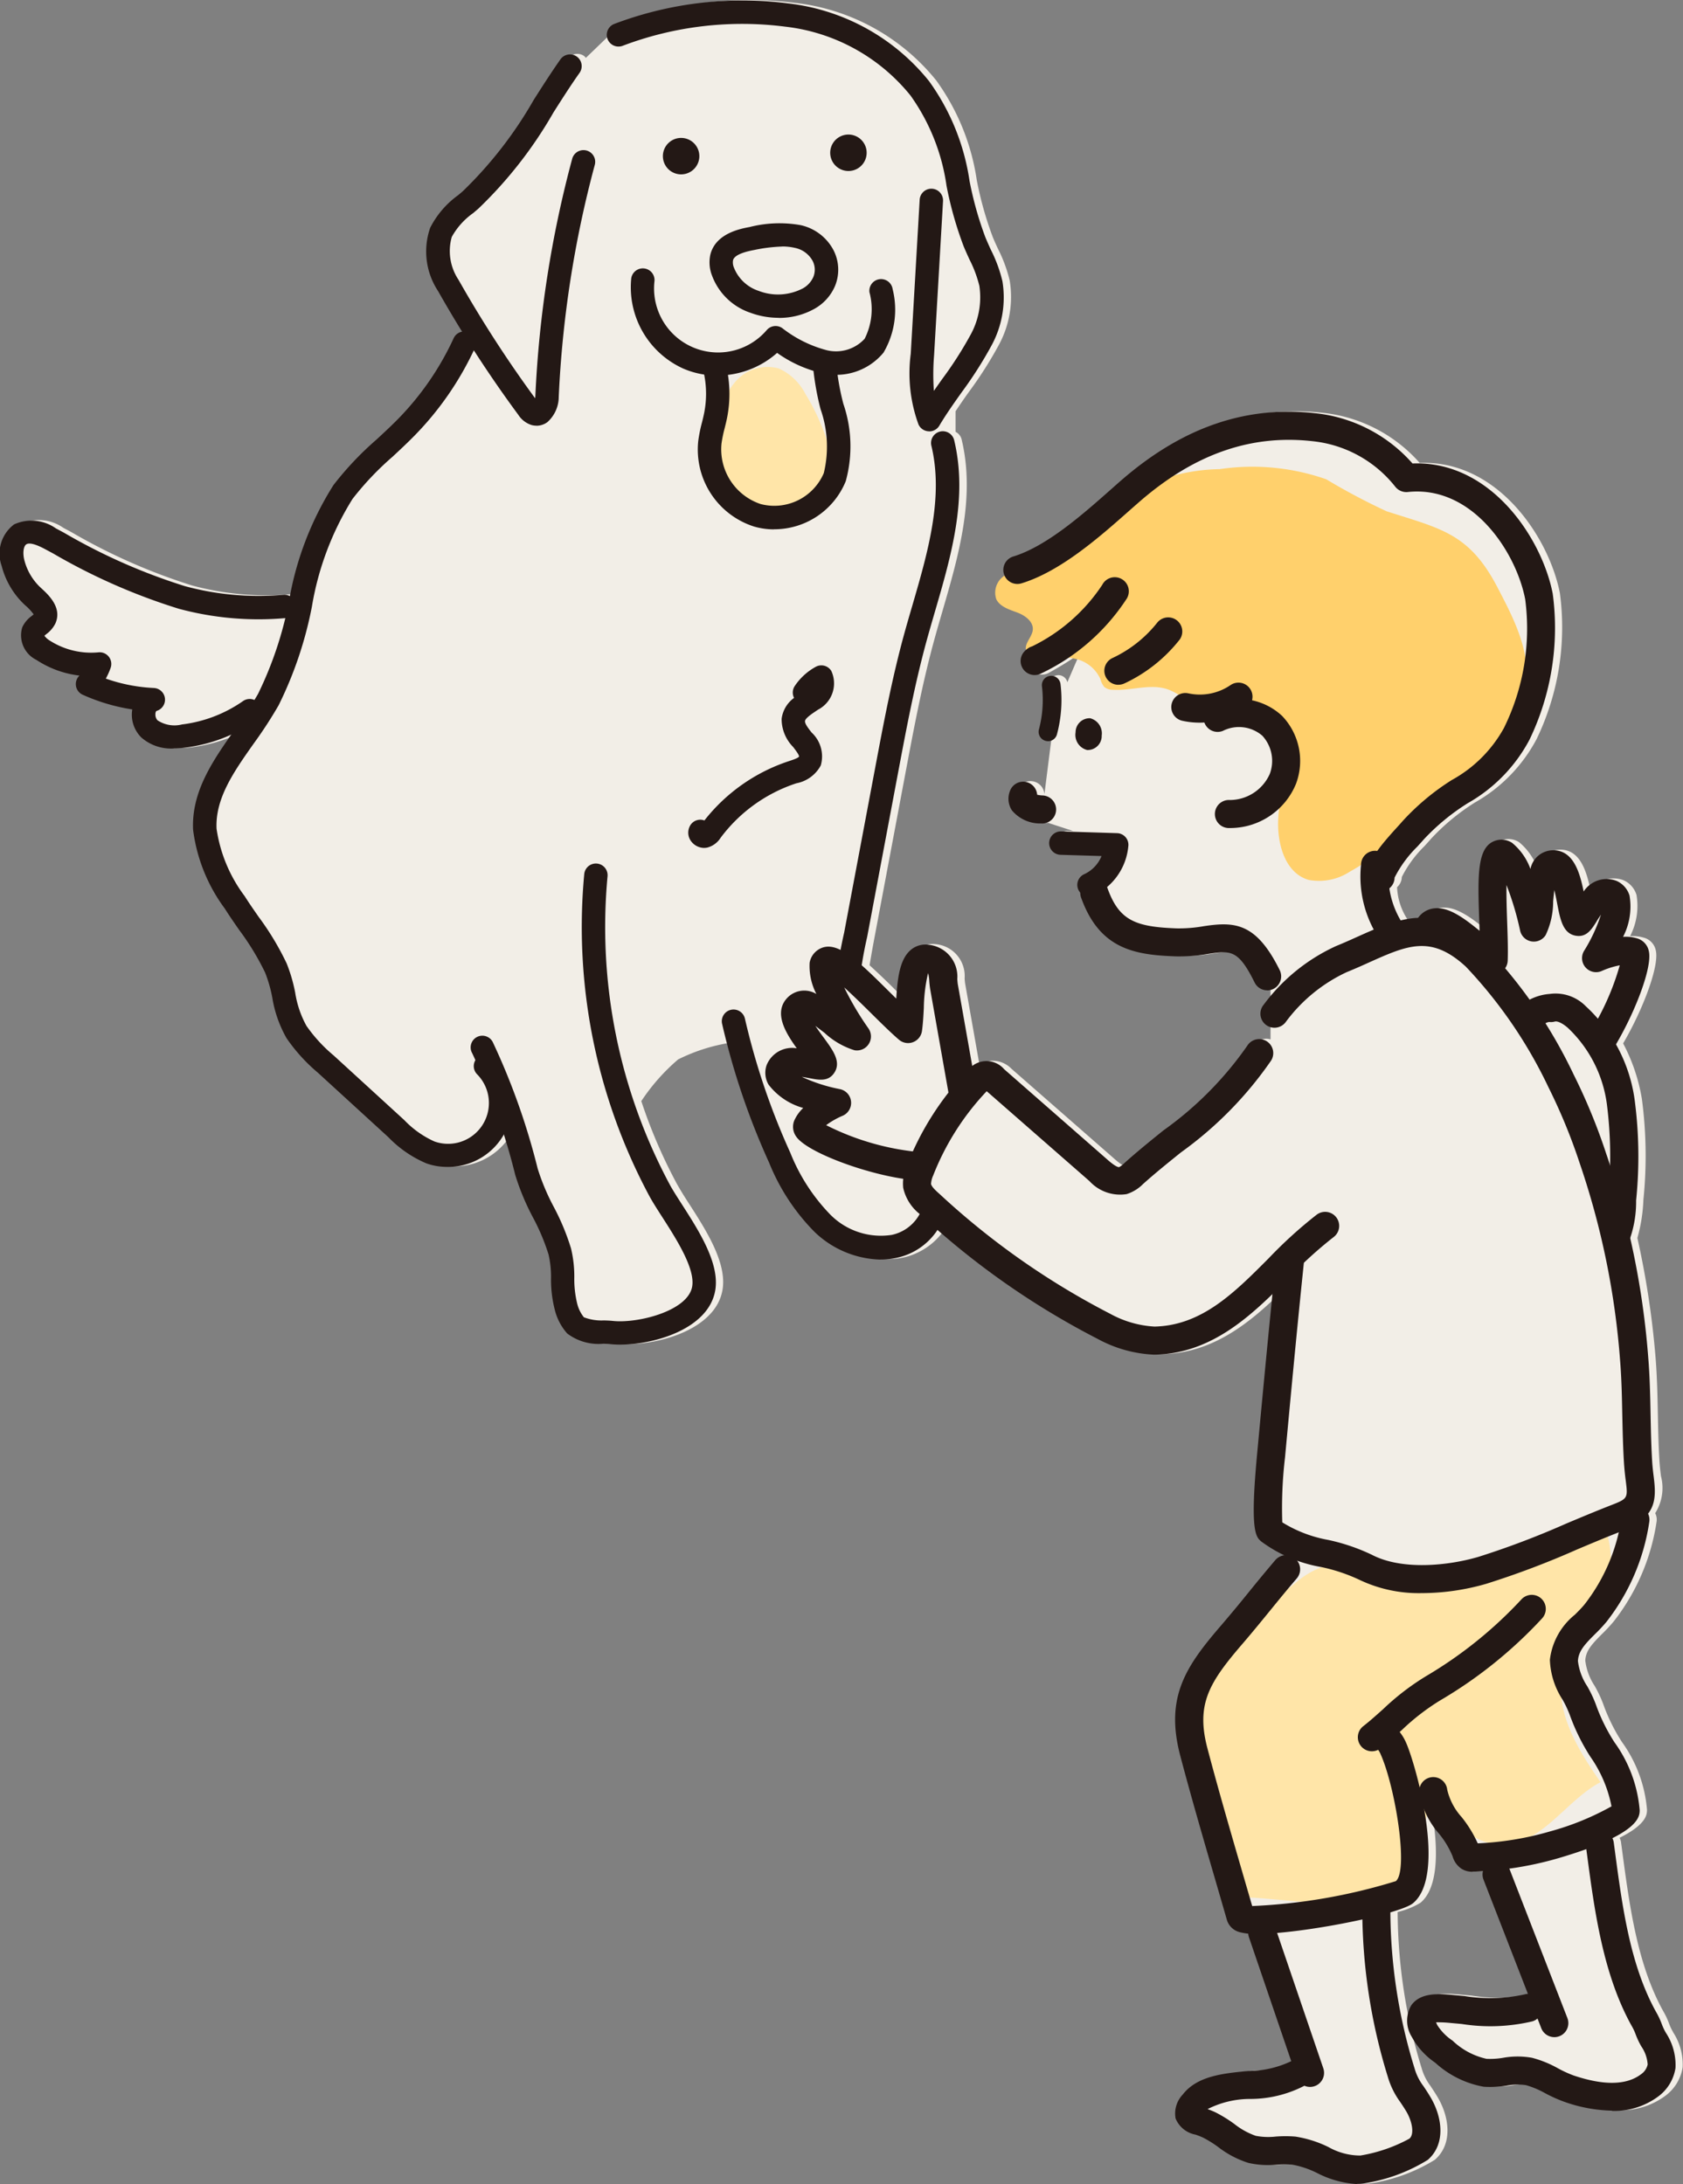 <svg xmlns="http://www.w3.org/2000/svg" width="95.951" height="124.509"><rect width="100%" height="100%" fill="#808080" stroke="none"/><defs><clipPath id="a"><path data-name="長方形 48" fill="none" d="M0 0h95.951v124.509H0z"/></clipPath></defs><g data-name="グループ 1656"><g data-name="グループ 1655" clip-path="url(#a)"><path data-name="パス 4201" d="M95.39 115.852a2.97 2.97 0 0 1-.232-.49 4.444 4.444 0 0 0-.338-.717c-1.475-2.669-1.913-5.959-2.338-9.142l-.067-.5a.787.787 0 0 0-.08-.233c1.549-.774 1.561-1.336 1.564-1.6a7.674 7.674 0 0 0-1.435-3.87 10.466 10.466 0 0 1-1.005-2 7.059 7.059 0 0 0-.546-1.193 3.326 3.326 0 0 1-.533-1.443c.027-.559.382-.941.959-1.518a9.607 9.607 0 0 0 .657-.705 12.094 12.094 0 0 0 2.45-5.7.788.788 0 0 0-.081-.477 2.68 2.68 0 0 0 .331-2.109c-.031-.245-.065-.52-.086-.834-.057-.89-.075-1.808-.093-2.694-.02-1.059-.042-2.154-.131-3.242a49.811 49.811 0 0 0-1.036-6.811 9.147 9.147 0 0 0 .343-2.171 24.7 24.7 0 0 0-.084-5.74 10.367 10.367 0 0 0-1.071-3.18c1.127-1.923 2.071-4.416 1.862-5.3a.948.948 0 0 0-.594-.7 2.217 2.217 0 0 0-.873-.112 3.747 3.747 0 0 0 .367-2.353 1.33 1.33 0 0 0-.732-.833 1.565 1.565 0 0 0-1.883.6c-.219-1.075-.575-2.321-1.693-2.348a1.316 1.316 0 0 0-1.338 1.068 3.446 3.446 0 0 0-1.045-1.491 1.112 1.112 0 0 0-.872-.15c-1.15.294-1.093 1.947-1 4.687l.016.475c-.912-.746-1.779-1.378-2.595-1.279a1.289 1.289 0 0 0-.9.523l-.012.02a5.382 5.382 0 0 0-.984.152 3.622 3.622 0 0 1-.612-1.865.788.788 0 0 0 .269-.579 6.7 6.7 0 0 1 1.3-1.769c.135-.149.255-.281.348-.391a12.481 12.481 0 0 1 2.525-2.091 8.992 8.992 0 0 0 3.513-3.614 14.665 14.665 0 0 0 1.327-8.318c-.615-3.172-3.543-7.6-7.993-7.425a8.571 8.571 0 0 0-5.216-2.818c-4.089-.55-7.811.684-11.378 3.779-.206.179-.425.372-.654.576-1.525 1.348-3.613 3.2-5.511 3.772a.8.8 0 0 0-.532 1 .685.685 0 0 0 .047.087 1.107 1.107 0 0 0-.473 1.351c.221.426.743.572 1.192.745s.934.528.881 1.005c-.044.406-.468.76-.371 1.141a1.108 1.108 0 0 0-.125.109.8.8 0 0 0 .993 1.222c.543-.3 1.04-.6 1.5-.911.057.007.113.023.169.033l-.609 1.412a.523.523 0 0 0-.571-.4.532.532 0 0 0-.464.594 6.577 6.577 0 0 1-.171 2.462.526.526 0 0 0 .292.611l-.393 3.113a.8.8 0 0 0-1.548-.222 1.209 1.209 0 0 0 .11 1.115 2.1 2.1 0 0 0 1.655.746l1.418.461-.278-.008a.66.66 0 0 0-.687.646.668.668 0 0 0 .647.687l2.355.072a1.948 1.948 0 0 1-.989 1.035.666.666 0 0 0-.333.882.612.612 0 0 0 .134.155.777.777 0 0 0 .04.341c1.063 2.914 3.063 3.22 5.374 3.3a9.52 9.52 0 0 0 1.852-.142c1.281-.191 1.714-.256 2.648 1.633a.792.792 0 0 0 .493.412v.914a.786.786 0 0 0 0 .864v1.09a.79.79 0 0 0-.912.332 19.89 19.89 0 0 1-4.784 4.833c-.741.6-1.506 1.214-2.226 1.862a1.414 1.414 0 0 1-.289.224c-.014 0-.153.026-.643-.4l-5.919-5.179a1.491 1.491 0 0 0-1.2-.448 1.272 1.272 0 0 0-.612.279l-.82-4.647c-.019-.107-.027-.22-.036-.332a1.821 1.821 0 0 0-1.664-1.954 1.285 1.285 0 0 0-.993.3c-.626.532-.751 1.6-.823 2.773l-.339-.335a45.521 45.521 0 0 0-1.6-1.534q.138-.829.293-1.647l1.775-9.429c.461-2.446.937-4.977 1.6-7.4.152-.558.315-1.12.479-1.683.931-3.2 1.895-6.516 1.1-9.823a.659.659 0 0 0-.344-.428v-1.174c.248-.371.5-.74.759-1.1a22.727 22.727 0 0 0 1.685-2.638A5.74 5.74 0 0 0 57.566 16a8.135 8.135 0 0 0-.657-1.79c-.107-.23-.214-.461-.309-.695a19.856 19.856 0 0 1-.912-3.243 12.88 12.88 0 0 0-2.31-5.684A12.068 12.068 0 0 0 45.355.167a20.562 20.562 0 0 0-9.932 1.18.664.664 0 0 0-.373.362L33.4 3.3a.618.618 0 0 0-.1-.108.667.667 0 0 0-.929.16c-.53.748-1.038 1.548-1.528 2.318a23.228 23.228 0 0 1-4.027 5.188c-.093.081-.189.162-.284.243a5.191 5.191 0 0 0-1.586 1.855 4.108 4.108 0 0 0 .45 3.615c.43.763.9 1.539 1.378 2.315a.656.656 0 0 0-.493.366 16.379 16.379 0 0 1-3.146 4.578c-.4.41-.835.813-1.255 1.2a18.084 18.084 0 0 0-2.451 2.592 17.393 17.393 0 0 0-2.472 6.351.65.65 0 0 0-.382-.1 16.1 16.1 0 0 1-5.617-.494 33.531 33.531 0 0 1-6.889-3.044l-.467-.25a2.406 2.406 0 0 0-2.379-.22 2.082 2.082 0 0 0-.712 2.367 4.617 4.617 0 0 0 1.345 2.246 2.833 2.833 0 0 1 .477.515 1.49 1.49 0 0 1-.123.1 1.632 1.632 0 0 0-.527.64 1.562 1.562 0 0 0 .806 1.854 5.659 5.659 0 0 0 2.456.893l-.03.034a.667.667 0 0 0 .217 1.056 10.9 10.9 0 0 0 2.825.842 1.829 1.829 0 0 0 .517 1.6 2.561 2.561 0 0 0 1.833.628 5.2 5.2 0 0 0 .634-.041 9.024 9.024 0 0 0 2.676-.775c-1.153 1.643-2.286 3.355-2.193 5.443a9.543 9.543 0 0 0 1.81 4.5c.256.408.544.823.823 1.224a14.883 14.883 0 0 1 1.475 2.425 7.862 7.862 0 0 1 .41 1.44 6.88 6.88 0 0 0 .812 2.3 9.78 9.78 0 0 0 1.777 1.96l4.031 3.689a6.589 6.589 0 0 0 2.167 1.489 3.528 3.528 0 0 0 1.183.2 3.745 3.745 0 0 0 3.129-1.675c.031-.048.05-.1.078-.15.232.762.455 1.527.667 2.283a13.779 13.779 0 0 0 1 2.405 12.178 12.178 0 0 1 .9 2.135 5.667 5.667 0 0 1 .139 1.348 6.919 6.919 0 0 0 .207 1.765 3.17 3.17 0 0 0 .718 1.386 2.952 2.952 0 0 0 2.056.585c.144 0 .274.006.373.018a5.357 5.357 0 0 0 .6.032c1.974 0 5.033-.91 5.411-3.083.269-1.539-.929-3.4-1.892-4.9a20.655 20.655 0 0 1-.694-1.129 29.42 29.42 0 0 1-2.042-4.741 11.359 11.359 0 0 1 2.1-2.377 10.159 10.159 0 0 1 3.2-.983 41.514 41.514 0 0 0 2.4 6.836 11.951 11.951 0 0 0 2.583 3.945 5.613 5.613 0 0 0 3.755 1.587 4.273 4.273 0 0 0 .945-.1 3.868 3.868 0 0 0 2.321-1.609 42.644 42.644 0 0 0 9.137 6.228 7.376 7.376 0 0 0 3.166.9h.1c2.839-.064 4.9-1.727 6.692-3.457-.322 3.2-.622 6.381-.882 9.182-.409 4.376-.061 4.671.245 4.931a5.186 5.186 0 0 0 1.327.791.792.792 0 0 0-.525.271c-.513.6-1.017 1.213-1.5 1.811-.5.619-1.027 1.259-1.574 1.895-1.992 2.311-3.232 4.078-2.349 7.43.612 2.323 1.294 4.664 1.953 6.928l.712 2.457a1.024 1.024 0 0 0 .742.692 2.387 2.387 0 0 0 .487.076.811.811 0 0 0 .029.218l2.406 7.054a5.885 5.885 0 0 1-2.469.562c-1.426.137-2.9.281-3.728 1.351a1.564 1.564 0 0 0-.4 1.356 1.522 1.522 0 0 0 1.131.92 4.3 4.3 0 0 1 .451.177 6.542 6.542 0 0 1 .853.534 5.531 5.531 0 0 0 1.715.905 5.09 5.09 0 0 0 1.623.1 5.4 5.4 0 0 1 .876 0 5.3 5.3 0 0 1 1.424.479 5.675 5.675 0 0 0 2.261.626 3 3 0 0 0 .409-.027 9.7 9.7 0 0 0 3.627-1.338c1.042-.905.825-2.452.148-3.584-.158-.262-.289-.456-.4-.625a3.054 3.054 0 0 1-.5-1 30.692 30.692 0 0 1-1.37-8.915 4.48 4.48 0 0 0 1.306-.53c.977-.824 1-2.83.72-4.771.015-.086.03-.171.041-.255a9.042 9.042 0 0 0 .709 1.068 5.053 5.053 0 0 1 .774 1.288 1.262 1.262 0 0 0 .52.718 1.17 1.17 0 0 0 .62.163h.122c.17-.008.322-.025.486-.036a.775.775 0 0 0 .015.486l2.535 6.525a.759.759 0 0 0-.211.019 9.087 9.087 0 0 1-3.42.091l-.643-.059c-.784-.07-1.859-.165-2.386.591a1.737 1.737 0 0 0 .033 1.8 4.216 4.216 0 0 0 1.337 1.47 5.517 5.517 0 0 0 2.765 1.369 5.769 5.769 0 0 0 1.3-.063 3.3 3.3 0 0 1 1.1-.029 5.061 5.061 0 0 1 1.1.461 8.187 8.187 0 0 0 1.079.484 8.6 8.6 0 0 0 2.728.51 4.211 4.211 0 0 0 2.618-.812 2.5 2.5 0 0 0 1-1.635 3.354 3.354 0 0 0-.546-2" fill="#f2eee7"/><path data-name="パス 4202" d="M65.672 39.166c-.724 0-1.475.2-2.2.159a.791.791 0 0 1-.516-.163 1.147 1.147 0 0 1-.219-.448 2.047 2.047 0 0 0-1.408-1.15 5.928 5.928 0 0 0-1.876-.1c-.361.019-.816-.019-.942-.357-.149-.4.321-.764.369-1.187.053-.478-.433-.831-.882-1s-.97-.32-1.192-.746a1.153 1.153 0 0 1 .655-1.457c1.217-.564 1.759-.187 2.938-1.053 1.085-.8 2.1-1.71 3.144-2.559a10.759 10.759 0 0 1 2.756-1.807 10.731 10.731 0 0 1 3.235-.553 12.74 12.74 0 0 1 6.079.579 36.347 36.347 0 0 0 3.44 1.823c3.1 1 4.711 1.247 6.323 4.343.915 1.756 1.964 3.736 1.58 5.78-.463 2.462-2.6 4.355-4.409 5.877s-3.55 3.428-5.575 4.535a3.212 3.212 0 0 1-2.367.479c-1.372-.4-1.822-2.136-1.726-3.562s.485-2.934-.112-4.232c-.925-2.013-2.462-1.546-4.231-2.064-.768-.225-1.409-.883-2.166-1.065a2.914 2.914 0 0 0-.7-.073" fill="#ffd06c"/><path data-name="パス 4203" d="M70.716 108.162a45.056 45.056 0 0 1-1.979-6.85 10.965 10.965 0 0 1-.23-4.3c.569-2.881 3.034-4.945 5.342-6.761a4.793 4.793 0 0 1 1.478-.9 5.2 5.2 0 0 1 2.057-.051 31.831 31.831 0 0 0 14.243-1.864 6.14 6.14 0 0 1-.61 4.666 19.708 19.708 0 0 0-1.765 2.794c-.857 2.275.6 4.709 2 6.7-1.953 1.033-3.255 3.435-5.462 3.551-2.035.107-3.529-1.806-4.641-3.513.842 1.292-.675 5.614-1.907 6.359-1.766 1.066-6.463.168-8.523.164" fill="#ffe5a8"/><path data-name="パス 4204" d="M46.785 28.081c-1.676 1.066-3.963 2.109-5.481.829-1.269-1.069-1.069-3.063-.6-4.656a6.064 6.064 0 0 1 1.2-2.469 2.428 2.428 0 0 1 2.5-.779 3.2 3.2 0 0 1 1.515 1.453 12.4 12.4 0 0 1 1.79 5.417" fill="#ffe5a8"/><path data-name="パス 4205" d="m85.927 59.79-3.928-5.168c-.408-.538-1.161-.975-.518-1.839s2.522 1.165 3.663 1.952c.072-2.023-.387-5.868.366-6.059s1.7 3.11 1.922 4.2c.488-.764.094-3.63 1.115-3.6s.935 3.22 1.425 3.284c.224.029.962-2 1.845-1.608s-.178 2.581-.838 3.675a3.422 3.422 0 0 1 2.128-.355c.547.2-1.165 4.7-2.861 6.495" fill="#f2eee7"/><path data-name="パス 4206" d="M90.256 61.565a.8.8 0 0 1-.58-1.351 14.754 14.754 0 0 0 2.67-5.183 4.568 4.568 0 0 0-1.037.327.8.8 0 0 1-1-1.147 9.368 9.368 0 0 0 .965-2.069c-.1.15-.2.3-.251.389-.274.441-.556.894-1.139.82-.774-.1-.929-.912-1.109-1.852a16.574 16.574 0 0 0-.16-.761 20.76 20.76 0 0 0-.067.655 4.462 4.462 0 0 1-.428 1.917.8.8 0 0 1-1.459-.274 16.9 16.9 0 0 0-.773-2.581c-.011.676.017 1.485.037 2.078.029.819.055 1.594.032 2.232a.8.8 0 0 1-1.253.631c-.318-.22-.666-.507-1.034-.813a9.393 9.393 0 0 0-1.622-1.172v.014a2.574 2.574 0 0 0 .291.348c.111.121.22.241.315.367l3.923 5.168a.8.8 0 1 1-1.275.967l-3.922-5.168c-.066-.086-.143-.168-.22-.252a1.82 1.82 0 0 1-.3-2.548 1.289 1.289 0 0 1 .9-.523c.815-.1 1.681.533 2.594 1.279a91.77 91.77 0 0 0-.017-.475c-.093-2.74-.15-4.393 1-4.687a1.11 1.11 0 0 1 .873.15 3.436 3.436 0 0 1 1.044 1.491 1.317 1.317 0 0 1 1.34-1.068c1.116.027 1.474 1.273 1.693 2.348a1.562 1.562 0 0 1 1.882-.6 1.329 1.329 0 0 1 .733.833 3.748 3.748 0 0 1-.368 2.353 2.22 2.22 0 0 1 .874.112.948.948 0 0 1 .594.7c.288 1.216-1.6 5.464-3.149 7.1a.8.8 0 0 1-.58.25" fill="#231815"/><path data-name="パス 4207" d="M87.945 72.047a2.935 2.935 0 0 0 3.851-.846 5.706 5.706 0 0 0 .679-2.819 24.023 24.023 0 0 0-.074-5.554 8.064 8.064 0 0 0-2.5-4.848 1.682 1.682 0 0 0-1.475-.512c-.97-.1-1.823 1.359-2.793 1.261" fill="#f2eee7"/><path data-name="パス 4208" d="M89.367 73.236a3.484 3.484 0 0 1-1.844-.509.8.8 0 0 1 .844-1.361 2.148 2.148 0 0 0 2.759-.606 5.108 5.108 0 0 0 .55-2.43 23.482 23.482 0 0 0-.063-5.369 7.3 7.3 0 0 0-2.236-4.373c-.364-.311-.621-.384-.733-.351a.808.808 0 0 1-.3.026c-.179-.016-.559.269-.838.477a2.858 2.858 0 0 1-1.956.786.8.8 0 1 1 .16-1.592 2.269 2.269 0 0 0 .839-.477 2.942 2.942 0 0 1 1.8-.794 2.415 2.415 0 0 1 2.067.708 8.89 8.89 0 0 1 2.778 5.324 24.637 24.637 0 0 1 .084 5.74 6.411 6.411 0 0 1-.811 3.208 3.721 3.721 0 0 1-3.1 1.593" fill="#231815"/><path data-name="パス 4209" d="M37.8 9.026a1.039 1.039 0 1 0 .907-1.156 1.039 1.039 0 0 0-.907 1.156" fill="#231815"/><path data-name="パス 4210" d="M47.339 8.834a1.039 1.039 0 1 0 .907-1.156 1.039 1.039 0 0 0-.907 1.156" fill="#231815"/><path data-name="パス 4211" d="M52.973 24.588h-.036a.67.67 0 0 1-.572-.39 8.5 8.5 0 0 1-.442-4.024l.509-8.787a.667.667 0 0 1 1.332.077l-.51 8.787a13.3 13.3 0 0 0-.012 2.033c.159-.229.32-.458.479-.682a21.373 21.373 0 0 0 1.592-2.479 4.422 4.422 0 0 0 .522-2.829 6.952 6.952 0 0 0-.56-1.495c-.115-.25-.229-.5-.333-.752a20.863 20.863 0 0 1-.979-3.458 11.663 11.663 0 0 0-2.054-5.144 10.743 10.743 0 0 0-7.147-3.926 19.224 19.224 0 0 0-9.284 1.1.668.668 0 0 1-.477-1.247A20.576 20.576 0 0 1 44.937.195a12.069 12.069 0 0 1 8.024 4.424 12.9 12.9 0 0 1 2.312 5.683 19.735 19.735 0 0 0 .911 3.242c.1.234.2.465.309.7a8.061 8.061 0 0 1 .657 1.79 5.727 5.727 0 0 1-.646 3.706 22.817 22.817 0 0 1-1.687 2.637c-.435.614-.885 1.25-1.264 1.889a.666.666 0 0 1-.573.327" fill="#231815"/><path data-name="パス 4212" d="M30.586 24.268a1.092 1.092 0 0 1-.282-.038 1.4 1.4 0 0 1-.753-.58 69.678 69.678 0 0 1-4.574-7.053 4.1 4.1 0 0 1-.45-3.615 5.189 5.189 0 0 1 1.588-1.852c.1-.081.192-.162.285-.243A23.277 23.277 0 0 0 30.425 5.7c.491-.771 1-1.568 1.526-2.316a.667.667 0 0 1 1.09.77c-.511.722-1.009 1.506-1.491 2.263a24.264 24.264 0 0 1-4.278 5.479l-.3.255a4.083 4.083 0 0 0-1.217 1.358 2.956 2.956 0 0 0 .384 2.439 68.4 68.4 0 0 0 4.368 6.756 1.147 1.147 0 0 0 .015-.141 62.943 62.943 0 0 1 2.1-13.512.667.667 0 0 1 1.288.348 61.551 61.551 0 0 0-2.055 13.222 1.939 1.939 0 0 1-.646 1.443 1.049 1.049 0 0 1-.623.207m.133-1.294Z" fill="#231815"/><path data-name="パス 4213" d="M40.888 21.408a4.848 4.848 0 0 1-1.943-.4 5.088 5.088 0 0 1-2.957-5.134.667.667 0 0 1 1.325.151 3.651 3.651 0 0 0 6.4 2.793.666.666 0 0 1 .885-.113 7.007 7.007 0 0 0 2.536 1.26 2.216 2.216 0 0 0 2.163-.655 3.749 3.749 0 0 0 .271-2.656.667.667 0 0 1 1.323-.17 4.822 4.822 0 0 1-.521 3.619 3.491 3.491 0 0 1-3.485 1.174 7.148 7.148 0 0 1-2.58-1.16 5.137 5.137 0 0 1-3.413 1.29" fill="#231815"/><path data-name="パス 4214" d="M44.39 18.118a4.632 4.632 0 0 1-1.6-.285 3.537 3.537 0 0 1-2.2-2.132 2.067 2.067 0 0 1-.086-1.208c.314-1.193 1.71-1.453 2.235-1.551a6.885 6.885 0 0 1 2.891-.11 2.791 2.791 0 0 1 1.887 1.425 2.44 2.44 0 0 1 .091 2.041 2.7 2.7 0 0 1-1.163 1.3 4.091 4.091 0 0 1-2.052.525m.2-4.068a9.063 9.063 0 0 0-1.612.2c-.723.135-1.124.331-1.189.58a.764.764 0 0 0 .056.433 2.28 2.28 0 0 0 1.408 1.316 3.062 3.062 0 0 0 2.513-.142 1.377 1.377 0 0 0 .6-.651 1.091 1.091 0 0 0-.044-.926 1.483 1.483 0 0 0-1.012-.735 3.092 3.092 0 0 0-.722-.078" fill="#231815"/><path data-name="パス 4215" d="M44.125 30.178a4.059 4.059 0 0 1-1.133-.16 4.609 4.609 0 0 1-3.183-4.888 8.661 8.661 0 0 1 .208-1.033c.049-.189.094-.379.132-.57a5.655 5.655 0 0 0 0-2.158.666.666 0 1 1 1.305-.262 6.979 6.979 0 0 1 .005 2.674c-.041.213-.093.423-.146.633a7.589 7.589 0 0 0-.179.873 3.29 3.29 0 0 0 2.232 3.448 3.07 3.07 0 0 0 3.6-1.764 6.429 6.429 0 0 0-.185-3.648 15.535 15.535 0 0 1-.4-2.16.667.667 0 1 1 1.328-.121 14.591 14.591 0 0 0 .371 1.976 7.479 7.479 0 0 1 .137 4.416 4.4 4.4 0 0 1-4.085 2.739" fill="#231815"/><path data-name="パス 4216" d="M25.496 66.523a3.529 3.529 0 0 1-1.184-.2 6.562 6.562 0 0 1-2.166-1.489l-4.032-3.689a9.83 9.83 0 0 1-1.776-1.959 6.87 6.87 0 0 1-.812-2.3 7.779 7.779 0 0 0-.411-1.44 14.845 14.845 0 0 0-1.473-2.423c-.279-.4-.568-.816-.824-1.224a9.564 9.564 0 0 1-1.81-4.5c-.1-2.19 1.152-3.966 2.36-5.683a23.064 23.064 0 0 0 1.342-2.055 21.019 21.019 0 0 0 1.768-5.3 18.018 18.018 0 0 1 2.534-6.608 18.019 18.019 0 0 1 2.45-2.592c.421-.389.855-.792 1.255-1.2a16.357 16.357 0 0 0 3.146-4.578.667.667 0 0 1 1.212.558 17.731 17.731 0 0 1-3.4 4.95c-.423.436-.87.85-1.3 1.251a16.847 16.847 0 0 0-2.276 2.4 16.772 16.772 0 0 0-2.316 6.136 22.056 22.056 0 0 1-1.9 5.632 24.634 24.634 0 0 1-1.418 2.178c-1.129 1.6-2.2 3.121-2.119 4.856a8.42 8.42 0 0 0 1.607 3.849c.239.381.506.764.789 1.171a15.817 15.817 0 0 1 1.6 2.657 8.938 8.938 0 0 1 .49 1.684 5.744 5.744 0 0 0 .64 1.878 8.613 8.613 0 0 0 1.546 1.683l4.032 3.689a5.484 5.484 0 0 0 1.715 1.217 2.327 2.327 0 0 0 2.446-3.818.667.667 0 1 1 .953-.933 3.651 3.651 0 0 1-2.668 6.202" fill="#231815"/><path data-name="パス 4217" d="M50.189 71.807a5.618 5.618 0 0 1-3.76-1.587 11.951 11.951 0 0 1-2.583-3.945 41.586 41.586 0 0 1-2.677-7.907.667.667 0 1 1 1.3-.3 40.256 40.256 0 0 0 2.59 7.653 10.776 10.776 0 0 0 2.276 3.519 4.056 4.056 0 0 0 3.5 1.16 2.366 2.366 0 0 0 1.875-2.5 4.4 4.4 0 0 0-1.82-2.243 14.136 14.136 0 0 1-1.138-1.007 8.676 8.676 0 0 1-2.238-5.647 24.417 24.417 0 0 1 .614-5.841l1.774-9.424c.466-2.478.948-5.035 1.625-7.514.155-.566.32-1.133.486-1.7.883-3.035 1.8-6.174 1.081-9.137a.669.669 0 0 1 1.3-.313c.8 3.307-.166 6.619-1.1 9.822-.164.564-.327 1.126-.48 1.684-.663 2.427-1.139 4.957-1.6 7.4l-1.775 9.43a23.518 23.518 0 0 0-.594 5.522 7.359 7.359 0 0 0 1.86 4.786 12.974 12.974 0 0 0 1.032.909 5.5 5.5 0 0 1 2.292 3.021 3.7 3.7 0 0 1-2.892 4.055 4.28 4.28 0 0 1-.945.1" fill="#231815"/><path data-name="パス 4218" d="M35.368 76.655a5.357 5.357 0 0 1-.6-.032c-.1-.012-.229-.015-.373-.019a2.955 2.955 0 0 1-2.057-.584 3.178 3.178 0 0 1-.717-1.386 6.875 6.875 0 0 1-.206-1.765 5.735 5.735 0 0 0-.14-1.349 12.167 12.167 0 0 0-.9-2.134 13.814 13.814 0 0 1-1-2.405 37.882 37.882 0 0 0-2.449-6.93.667.667 0 1 1 1.188-.6 38.94 38.94 0 0 1 2.54 7.169 12.562 12.562 0 0 0 .913 2.175 13.427 13.427 0 0 1 .987 2.371 6.862 6.862 0 0 1 .188 1.669 5.81 5.81 0 0 0 .154 1.435 2.014 2.014 0 0 0 .392.825 2.785 2.785 0 0 0 1.14.18c.188.005.357.012.487.026 1.408.163 4.3-.55 4.547-1.955.18-1.027-.907-2.718-1.7-3.954-.282-.439-.549-.854-.743-1.211a32.461 32.461 0 0 1-3.71-18.353.667.667 0 0 1 1.328.134 31.09 31.09 0 0 0 3.553 17.58c.171.315.425.709.694 1.128.963 1.5 2.161 3.365 1.892 4.9-.378 2.173-3.437 3.083-5.411 3.083" fill="#231815"/><path data-name="パス 4219" d="M9.891 42.67a2.565 2.565 0 0 1-1.833-.627 1.831 1.831 0 0 1-.517-1.6 10.9 10.9 0 0 1-2.826-.837.666.666 0 0 1-.215-1.06l.03-.033a5.647 5.647 0 0 1-2.456-.894 1.562 1.562 0 0 1-.806-1.854 1.632 1.632 0 0 1 .527-.64l.123-.1a2.832 2.832 0 0 0-.477-.514A4.62 4.62 0 0 1 .094 32.26a2.082 2.082 0 0 1 .712-2.367 2.409 2.409 0 0 1 2.378.228l.467.25a33.474 33.474 0 0 0 6.889 3.044 16.054 16.054 0 0 0 5.617.494.667.667 0 0 1 .117 1.329 17.473 17.473 0 0 1-6.081-.534 34.523 34.523 0 0 1-7.171-3.156l-.466-.25c-.53-.282-.882-.372-1.05-.27s-.221.5-.118.905a3.245 3.245 0 0 0 .941 1.578c.44.4 1.234 1.135.825 2.039a1.684 1.684 0 0 1-.513.6 2.219 2.219 0 0 0-.109.092 1 1 0 0 0 .276.257 4.378 4.378 0 0 0 2.8.69.666.666 0 0 1 .7.883 4.037 4.037 0 0 1-.275.614 9.545 9.545 0 0 0 2.738.535.667.667 0 0 1 .144 1.31.274.274 0 0 0-.054.179.481.481 0 0 0 .117.352 1.746 1.746 0 0 0 1.4.237 7.682 7.682 0 0 0 3.49-1.341.667.667 0 0 1 .768 1.09 9.011 9.011 0 0 1-4.1 1.575 5.407 5.407 0 0 1-.634.04" fill="#231815"/><path data-name="パス 4220" d="M70.093 47.206a.8.8 0 0 1-.059-1.6 2.5 2.5 0 0 0 2.359-1.487 2.119 2.119 0 0 0-.424-2.176 2.038 2.038 0 0 0-2.252-.276.8.8 0 1 1-.555-1.5 3.589 3.589 0 0 1 3.936.649 3.713 3.713 0 0 1 .791 3.863 4.057 4.057 0 0 1-3.738 2.526h-.061" fill="#231815"/><path data-name="パス 4221" d="M58.989 38.484a.8.8 0 0 1-.607-1.323 1.13 1.13 0 0 1 .259-.222.762.762 0 0 1 .2-.09 10.1 10.1 0 0 0 4-3.508.802.802 0 1 1 1.4.781 11.9 11.9 0 0 1-4.866 4.262.8.8 0 0 1-.386.1" fill="#231815"/><path data-name="パス 4222" d="M63.764 39.039a.8.8 0 0 1-.326-1.532 7.092 7.092 0 0 0 2.53-2 .802.802 0 0 1 1.3.938 8.663 8.663 0 0 1-3.177 2.522.8.8 0 0 1-.325.069" fill="#231815"/><path data-name="パス 4223" d="M78.704 50.822h-.006a.8.8 0 0 1-.792-.812c.01-.869.784-1.793 1.721-2.823.123-.134.232-.254.316-.353a13.639 13.639 0 0 1 2.833-2.37 7.517 7.517 0 0 0 2.966-2.962 12.811 12.811 0 0 0 1.211-7.347c-.522-2.694-3.013-6.5-6.692-6.106a.805.805 0 0 1-.718-.307 6.913 6.913 0 0 0-4.445-2.557c-3.609-.485-6.916.627-10.114 3.4-.2.176-.419.366-.644.566-1.635 1.446-3.874 3.427-6.106 4.105a.8.8 0 0 1-.465-1.531c1.9-.578 3.986-2.425 5.51-3.773.229-.2.448-.4.654-.576 3.567-3.095 7.289-4.328 11.378-3.779a8.571 8.571 0 0 1 5.219 2.826c4.45-.179 7.379 4.253 7.994 7.425a14.673 14.673 0 0 1-1.326 8.323 8.986 8.986 0 0 1-3.513 3.614 12.418 12.418 0 0 0-2.528 2.086c-.094.109-.214.241-.349.39a6.743 6.743 0 0 0-1.3 1.769.8.8 0 0 1-.8.789" fill="#231815"/><path data-name="パス 4224" d="M72.246 56.457a.8.8 0 0 1-.718-.446c-.934-1.888-1.366-1.824-2.648-1.632a9.69 9.69 0 0 1-1.852.142c-2.311-.085-4.311-.391-5.374-3.3a.8.8 0 1 1 1.5-.549c.662 1.815 1.6 2.168 3.928 2.253a8.081 8.081 0 0 0 1.557-.126c1.734-.258 2.971-.222 4.32 2.507a.8.8 0 0 1-.363 1.072.788.788 0 0 1-.354.084" fill="#231815"/><path data-name="パス 4225" d="M62.811 41.957a.8.8 0 0 1-.831.8.889.889 0 0 1-.659-1.011.8.8 0 0 1 .831-.8.89.89 0 0 1 .655 1.011" fill="#231815"/><path data-name="パス 4226" d="M59.387 46.945h-.04a2.1 2.1 0 0 1-1.655-.745 1.21 1.21 0 0 1-.11-1.115.8.8 0 0 1 1.548.221 1.533 1.533 0 0 0 .3.041.8.8 0 0 1-.039 1.6" fill="#231815"/><path data-name="パス 4227" d="M62.087 51.112a.667.667 0 0 1-.275-1.275 1.944 1.944 0 0 0 .989-1.035l-2.356-.072a.667.667 0 0 1 .041-1.333l3.2.1a.665.665 0 0 1 .639.769 3.461 3.461 0 0 1-1.965 2.789.662.662 0 0 1-.274.059" fill="#231815"/><path data-name="パス 4228" d="M68.388 41.197a4.511 4.511 0 0 1-.983-.107.8.8 0 0 1 .347-1.563 3.1 3.1 0 0 0 2.4-.469.8.8 0 0 1 .911 1.316 4.735 4.735 0 0 1-2.672.823" fill="#231815"/><path data-name="パス 4229" d="M79.338 53.938a.8.8 0 0 1-.609-.28 6.407 6.407 0 0 1-1.134-4.356.8.8 0 0 1 1.6 0 5.024 5.024 0 0 0 .75 3.316.8.8 0 0 1-.608 1.321" fill="#231815"/><path data-name="パス 4230" d="M73.542 71.889c-.386 3.715-.734 7.413-1.079 11.136-.05.535-.362 3.968-.034 4.246 1.474 1.251 3.722 1.181 5.414 2.068 1.9 1 4.657.773 6.677.179 2.561-.754 5.07-1.973 7.558-2.941 1.975-.768 1.43-1.379 1.314-3.172-.128-1.971-.062-3.95-.223-5.923a45.838 45.838 0 0 0-2.349-11.451 32.909 32.909 0 0 0-1.815-4.409 27.06 27.06 0 0 0-4.885-7.11c-2.8-2.566-4.766-1.008-7.645.165a9.956 9.956 0 0 0-3.793 3.085" fill="#f2eee7"/><path data-name="パス 4231" d="M81.09 90.82a7.849 7.849 0 0 1-3.619-.773 9.862 9.862 0 0 0-2.152-.714 8.038 8.038 0 0 1-3.409-1.453c-.307-.261-.654-.556-.245-4.932.314-3.374.681-7.3 1.081-11.143a.8.8 0 1 1 1.592.165c-.4 3.84-.765 7.757-1.078 11.128a24.547 24.547 0 0 0-.155 3.688 7.446 7.446 0 0 0 2.606 1 11.208 11.208 0 0 1 2.5.848c1.72.9 4.351.628 6.079.119a48.23 48.23 0 0 0 4.986-1.889c.821-.346 1.67-.7 2.508-1.03 1.03-.4 1.03-.4.9-1.447a14.788 14.788 0 0 1-.094-.927c-.06-.927-.079-1.863-.1-2.767-.02-1.035-.041-2.1-.126-3.143a45.128 45.128 0 0 0-2.307-11.251 32.321 32.321 0 0 0-1.769-4.3 26.422 26.422 0 0 0-4.717-6.891c-1.987-1.825-3.322-1.225-5.534-.234-.4.182-.826.37-1.268.55a9.093 9.093 0 0 0-3.471 2.846.8.8 0 1 1-1.248-1 10.64 10.64 0 0 1 4.121-3.337c.424-.172.828-.353 1.217-.529 2.319-1.039 4.507-2.021 7.271.516a27.776 27.776 0 0 1 5.053 7.328 33.565 33.565 0 0 1 1.859 4.517 46.673 46.673 0 0 1 2.4 11.65c.089 1.088.111 2.183.131 3.242.018.887.036 1.8.093 2.695.021.313.055.589.086.834.171 1.379.131 2.343-1.908 3.136-.816.317-1.656.671-2.467 1.013a49.255 49.255 0 0 1-5.156 1.95 13.292 13.292 0 0 1-3.655.536" fill="#231815"/><path data-name="パス 4232" d="M59.748 42.253a.557.557 0 0 1-.137-.018.533.533 0 0 1-.379-.653 6.577 6.577 0 0 0 .171-2.462.533.533 0 0 1 1.058-.13 7.6 7.6 0 0 1-.2 2.867.533.533 0 0 1-.515.4" fill="#231815"/><path data-name="パス 4233" d="M71.659 110.253a3.609 3.609 0 0 1-.967-.1 1.026 1.026 0 0 1-.742-.693q-.354-1.229-.712-2.457c-.66-2.265-1.341-4.606-1.953-6.928-.883-3.354.357-5.119 2.349-7.431a81.226 81.226 0 0 0 1.574-1.895 95.2 95.2 0 0 1 1.5-1.811.804.804 0 0 1 1.22 1.049c-.5.579-.974 1.162-1.476 1.778s-1.041 1.277-1.6 1.928c-1.91 2.217-2.679 3.452-2.014 5.978.607 2.3 1.285 4.634 1.941 6.889l.611 2.1a32.39 32.39 0 0 0 8.191-1.42c.734-.622-.036-5.368-.867-7.231a1.161 1.161 0 0 0-.144-.255.8.8 0 0 1-.842-1.352c.385-.3.747-.628 1.131-.971a14.284 14.284 0 0 1 2.449-1.88 24.113 24.113 0 0 0 5.436-4.378.8.8 0 0 1 1.169 1.093 25.412 25.412 0 0 1-5.818 4.678 12.863 12.863 0 0 0-2.171 1.68l-.126.113a2.707 2.707 0 0 1 .369.62c.521 1.167 2.346 7.495.4 9.135-.758.64-6.365 1.757-8.911 1.757m7.072-10.589" fill="#231815"/><path data-name="パス 4234" d="M83.955 106.706a1.17 1.17 0 0 1-.62-.163 1.262 1.262 0 0 1-.52-.718 5.076 5.076 0 0 0-.774-1.289 4.814 4.814 0 0 1-1.124-2.344.8.8 0 1 1 1.592-.165 3.5 3.5 0 0 0 .819 1.559 6.934 6.934 0 0 1 .92 1.5 17.436 17.436 0 0 0 4.139-.685 15.568 15.568 0 0 0 3.488-1.424 7.377 7.377 0 0 0-1.21-2.836 11.769 11.769 0 0 1-1.153-2.331 5.861 5.861 0 0 0-.429-.918 4.446 4.446 0 0 1-.721-2.274 3.88 3.88 0 0 1 1.427-2.569c.2-.2.391-.391.549-.585a10.5 10.5 0 0 0 2.111-4.961.8.8 0 0 1 1.578.269 12.093 12.093 0 0 1-2.45 5.7 9.585 9.585 0 0 1-.657.7c-.577.577-.931.96-.959 1.519a3.318 3.318 0 0 0 .533 1.442 7.109 7.109 0 0 1 .546 1.194 10.428 10.428 0 0 0 1.005 2 7.681 7.681 0 0 1 1.436 3.87c-.005.376-.02 1.378-4.641 2.737a19.44 19.44 0 0 1-4.764.762h-.122" fill="#231815"/><path data-name="パス 4235" d="M74.688 118.972a.8.8 0 0 1-.757-.542l-2.722-7.98a.8.8 0 1 1 1.514-.517l2.722 7.98a.8.8 0 0 1-.5 1.016.787.787 0 0 1-.258.043" fill="#231815"/><path data-name="パス 4236" d="M77.357 124.509a5.68 5.68 0 0 1-2.261-.626 5.248 5.248 0 0 0-1.424-.48 5.524 5.524 0 0 0-.876 0 5.093 5.093 0 0 1-1.623-.1 5.506 5.506 0 0 1-1.715-.9 6.54 6.54 0 0 0-.853-.534 4.384 4.384 0 0 0-.45-.178 1.521 1.521 0 0 1-1.132-.92 1.566 1.566 0 0 1 .4-1.356c.826-1.07 2.3-1.213 3.729-1.351a5.756 5.756 0 0 0 2.492-.574.8.8 0 0 1 .935 1.3 6.713 6.713 0 0 1-3.272.867 5.37 5.37 0 0 0-2.46.579c.142.052.3.113.46.19a7.771 7.771 0 0 1 1.072.663 4.209 4.209 0 0 0 1.214.671 3.775 3.775 0 0 0 1.125.044 6.942 6.942 0 0 1 1.138 0 6.512 6.512 0 0 1 1.889.6 3.682 3.682 0 0 0 1.813.479 8.824 8.824 0 0 0 2.794-.962c.307-.265.146-1.013-.177-1.553-.139-.23-.253-.4-.354-.548a4.612 4.612 0 0 1-.7-1.427 32.3 32.3 0 0 1-1.454-9.483.8.8 0 0 1 .8-.8.8.8 0 0 1 .8.8 30.682 30.682 0 0 0 1.382 9.011 3.039 3.039 0 0 0 .5 1c.114.169.245.362.4.625.678 1.131.894 2.679-.148 3.584a9.714 9.714 0 0 1-3.627 1.339 3 3 0 0 1-.409.027" fill="#231815"/><path data-name="パス 4237" d="M91.9 120.325a8.607 8.607 0 0 1-2.729-.51 8.314 8.314 0 0 1-1.078-.484 5.113 5.113 0 0 0-1.1-.462 3.331 3.331 0 0 0-1.1.03 5.834 5.834 0 0 1-1.3.063 5.534 5.534 0 0 1-2.766-1.369 4.214 4.214 0 0 1-1.336-1.47 1.737 1.737 0 0 1-.034-1.8c.528-.756 1.6-.661 2.386-.591l.644.059a9.1 9.1 0 0 0 3.419-.091.8.8 0 1 1 .453 1.535 10.445 10.445 0 0 1-4.023.149l-.634-.058a6.88 6.88 0 0 0-.829-.037c.016.043.037.094.066.153a2.965 2.965 0 0 0 .873.89 4.069 4.069 0 0 0 1.934 1.037 4.38 4.38 0 0 0 .948-.057 4.665 4.665 0 0 1 1.655 0 6.3 6.3 0 0 1 1.476.6 6.865 6.865 0 0 0 .868.4c1.734.588 3.034.568 3.863-.061a.911.911 0 0 0 .38-.558 2.039 2.039 0 0 0-.363-1.034 4.541 4.541 0 0 1-.329-.705 3.012 3.012 0 0 0-.236-.491c-1.621-2.933-2.1-6.531-2.524-9.706l-.067-.5a.8.8 0 0 1 1.587-.214l.067.5c.424 3.182.863 6.474 2.338 9.142a4.455 4.455 0 0 1 .337.716 3.108 3.108 0 0 0 .233.491 3.346 3.346 0 0 1 .544 2 2.491 2.491 0 0 1-1 1.636 4.218 4.218 0 0 1-2.618.812" fill="#231815"/><path data-name="パス 4238" d="M88.615 116.134a.8.8 0 0 1-.745-.511l-3.293-8.47a.8.8 0 1 1 1.492-.58l3.291 8.472a.8.8 0 0 1-.745 1.09" fill="#231815"/><path data-name="パス 4239" d="m54.953 62.665-1.129-6.39c-.117-.664.073-1.514-1-1.629s-.856 2.643-1.054 4.015c-1.534-1.321-4.044-4.269-4.7-3.847s1.126 3.363 1.778 4.265c-.892-.161-2.728-2.4-3.4-1.629s1.73 2.874 1.443 3.276c-.131.184-2.122-.652-2.434.262s2.015 1.622 3.267 1.881a3.433 3.433 0 0 0-1.706 1.321c-.225.536 4.245 2.34 6.711 2.311" fill="#f2eee7"/><path data-name="パス 4240" d="M52.681 67.302c-2.274 0-6.6-1.485-7.292-2.513a.948.948 0 0 1-.106-.909 2.228 2.228 0 0 1 .511-.717 3.752 3.752 0 0 1-1.977-1.329 1.331 1.331 0 0 1-.115-1.1 1.565 1.565 0 0 1 1.723-.973c-.642-.89-1.313-2-.575-2.837a1.335 1.335 0 0 1 1.694-.258 3.453 3.453 0 0 1-.386-1.779 1.113 1.113 0 0 1 .483-.741c.993-.646 2.171.518 4.117 2.448l.339.335c.072-1.176.2-2.24.823-2.772a1.286 1.286 0 0 1 .993-.3 1.822 1.822 0 0 1 1.664 1.955c.008.112.017.225.035.331l1.129 6.39a.8.8 0 0 1-1.575.279l-1.13-6.396a5.557 5.557 0 0 1-.056-.481 1.9 1.9 0 0 0-.07-.459 9.369 9.369 0 0 0-.241 1.991c-.025.477-.051.927-.106 1.31a.8.8 0 0 1-1.314.493c-.484-.417-1.035-.963-1.618-1.54-.421-.417-1-.986-1.5-1.438a16.812 16.812 0 0 0 1.372 2.324.8.8 0 0 1-.791 1.256 4.464 4.464 0 0 1-1.7-.987c-.142-.109-.334-.257-.527-.4.158.237.333.475.45.634.568.77 1.058 1.435.607 2.071-.34.479-.866.377-1.377.278-.1-.019-.275-.053-.455-.079a9.385 9.385 0 0 0 2.174.7.8.8 0 0 1 .16 1.517 4.559 4.559 0 0 0-.944.538 14.866 14.866 0 0 0 5.618 1.561h.01a.8.8 0 0 1 .01 1.6h-.06" fill="#231815"/><path data-name="パス 4241" d="M71.791 60.036c-1.77 2.879-4.709 4.662-7.156 6.87a1.588 1.588 0 0 1-.613.4c-.5.137-.99-.229-1.382-.573l-5.917-5.182a.753.753 0 0 0-.559-.258.729.729 0 0 0-.385.252 15.533 15.533 0 0 0-3.32 5.169 1.776 1.776 0 0 0-.171.885 1.885 1.885 0 0 0 .736 1.053 43.977 43.977 0 0 0 9.91 6.955 6.5 6.5 0 0 0 2.9.815c4.321-.1 6.654-4.279 9.714-6.541" fill="#f2eee7"/><path data-name="パス 4242" d="M65.752 77.225a7.371 7.371 0 0 1-3.166-.894 45.116 45.116 0 0 1-10.093-7.077 2.623 2.623 0 0 1-1-1.539 2.485 2.485 0 0 1 .218-1.288 16.431 16.431 0 0 1 3.491-5.436 1.329 1.329 0 0 1 2.046-.038l5.917 5.181c.491.43.63.407.643.4a1.343 1.343 0 0 0 .29-.223c.719-.649 1.484-1.266 2.224-1.863a19.867 19.867 0 0 0 4.786-4.83.8.8 0 1 1 1.364.838 21.374 21.374 0 0 1-5.144 5.24c-.723.583-1.471 1.185-2.157 1.8a2.3 2.3 0 0 1-.939.578 2.366 2.366 0 0 1-2.12-.742l-5.858-5.124a14.84 14.84 0 0 0-3.05 4.8 1.366 1.366 0 0 0-.124.482c.024.167.316.427.475.567a43.624 43.624 0 0 0 9.725 6.832 5.938 5.938 0 0 0 2.541.737c2.688-.061 4.541-1.918 6.5-3.884a25.218 25.218 0 0 1 2.753-2.5.8.8 0 0 1 .95 1.288 23.778 23.778 0 0 0-2.57 2.343c-2 2.006-4.27 4.279-7.6 4.354h-.1" fill="#231815"/><path data-name="パス 4243" d="M40.15 48.339a.939.939 0 0 1-.749-.382.815.815 0 0 1-.056-.89.665.665 0 0 1 .814-.294 10.158 10.158 0 0 1 4.827-3.385c.162-.053.533-.173.569-.26.006-.1-.22-.392-.34-.548a2.268 2.268 0 0 1-.653-1.6 1.744 1.744 0 0 1 .709-1.194.67.67 0 0 1 .036-.672 3.391 3.391 0 0 1 1.2-1.1.667.667 0 0 1 .884.228 1.688 1.688 0 0 1-.759 2.218l-.137.093c-.247.167-.588.4-.6.556s.2.428.379.653a1.854 1.854 0 0 1 .52 1.875 2 2 0 0 1-1.392 1.017 8.811 8.811 0 0 0-4.321 3.11 1.278 1.278 0 0 1-.758.555.782.782 0 0 1-.172.018" fill="#231815"/></g></g></svg>